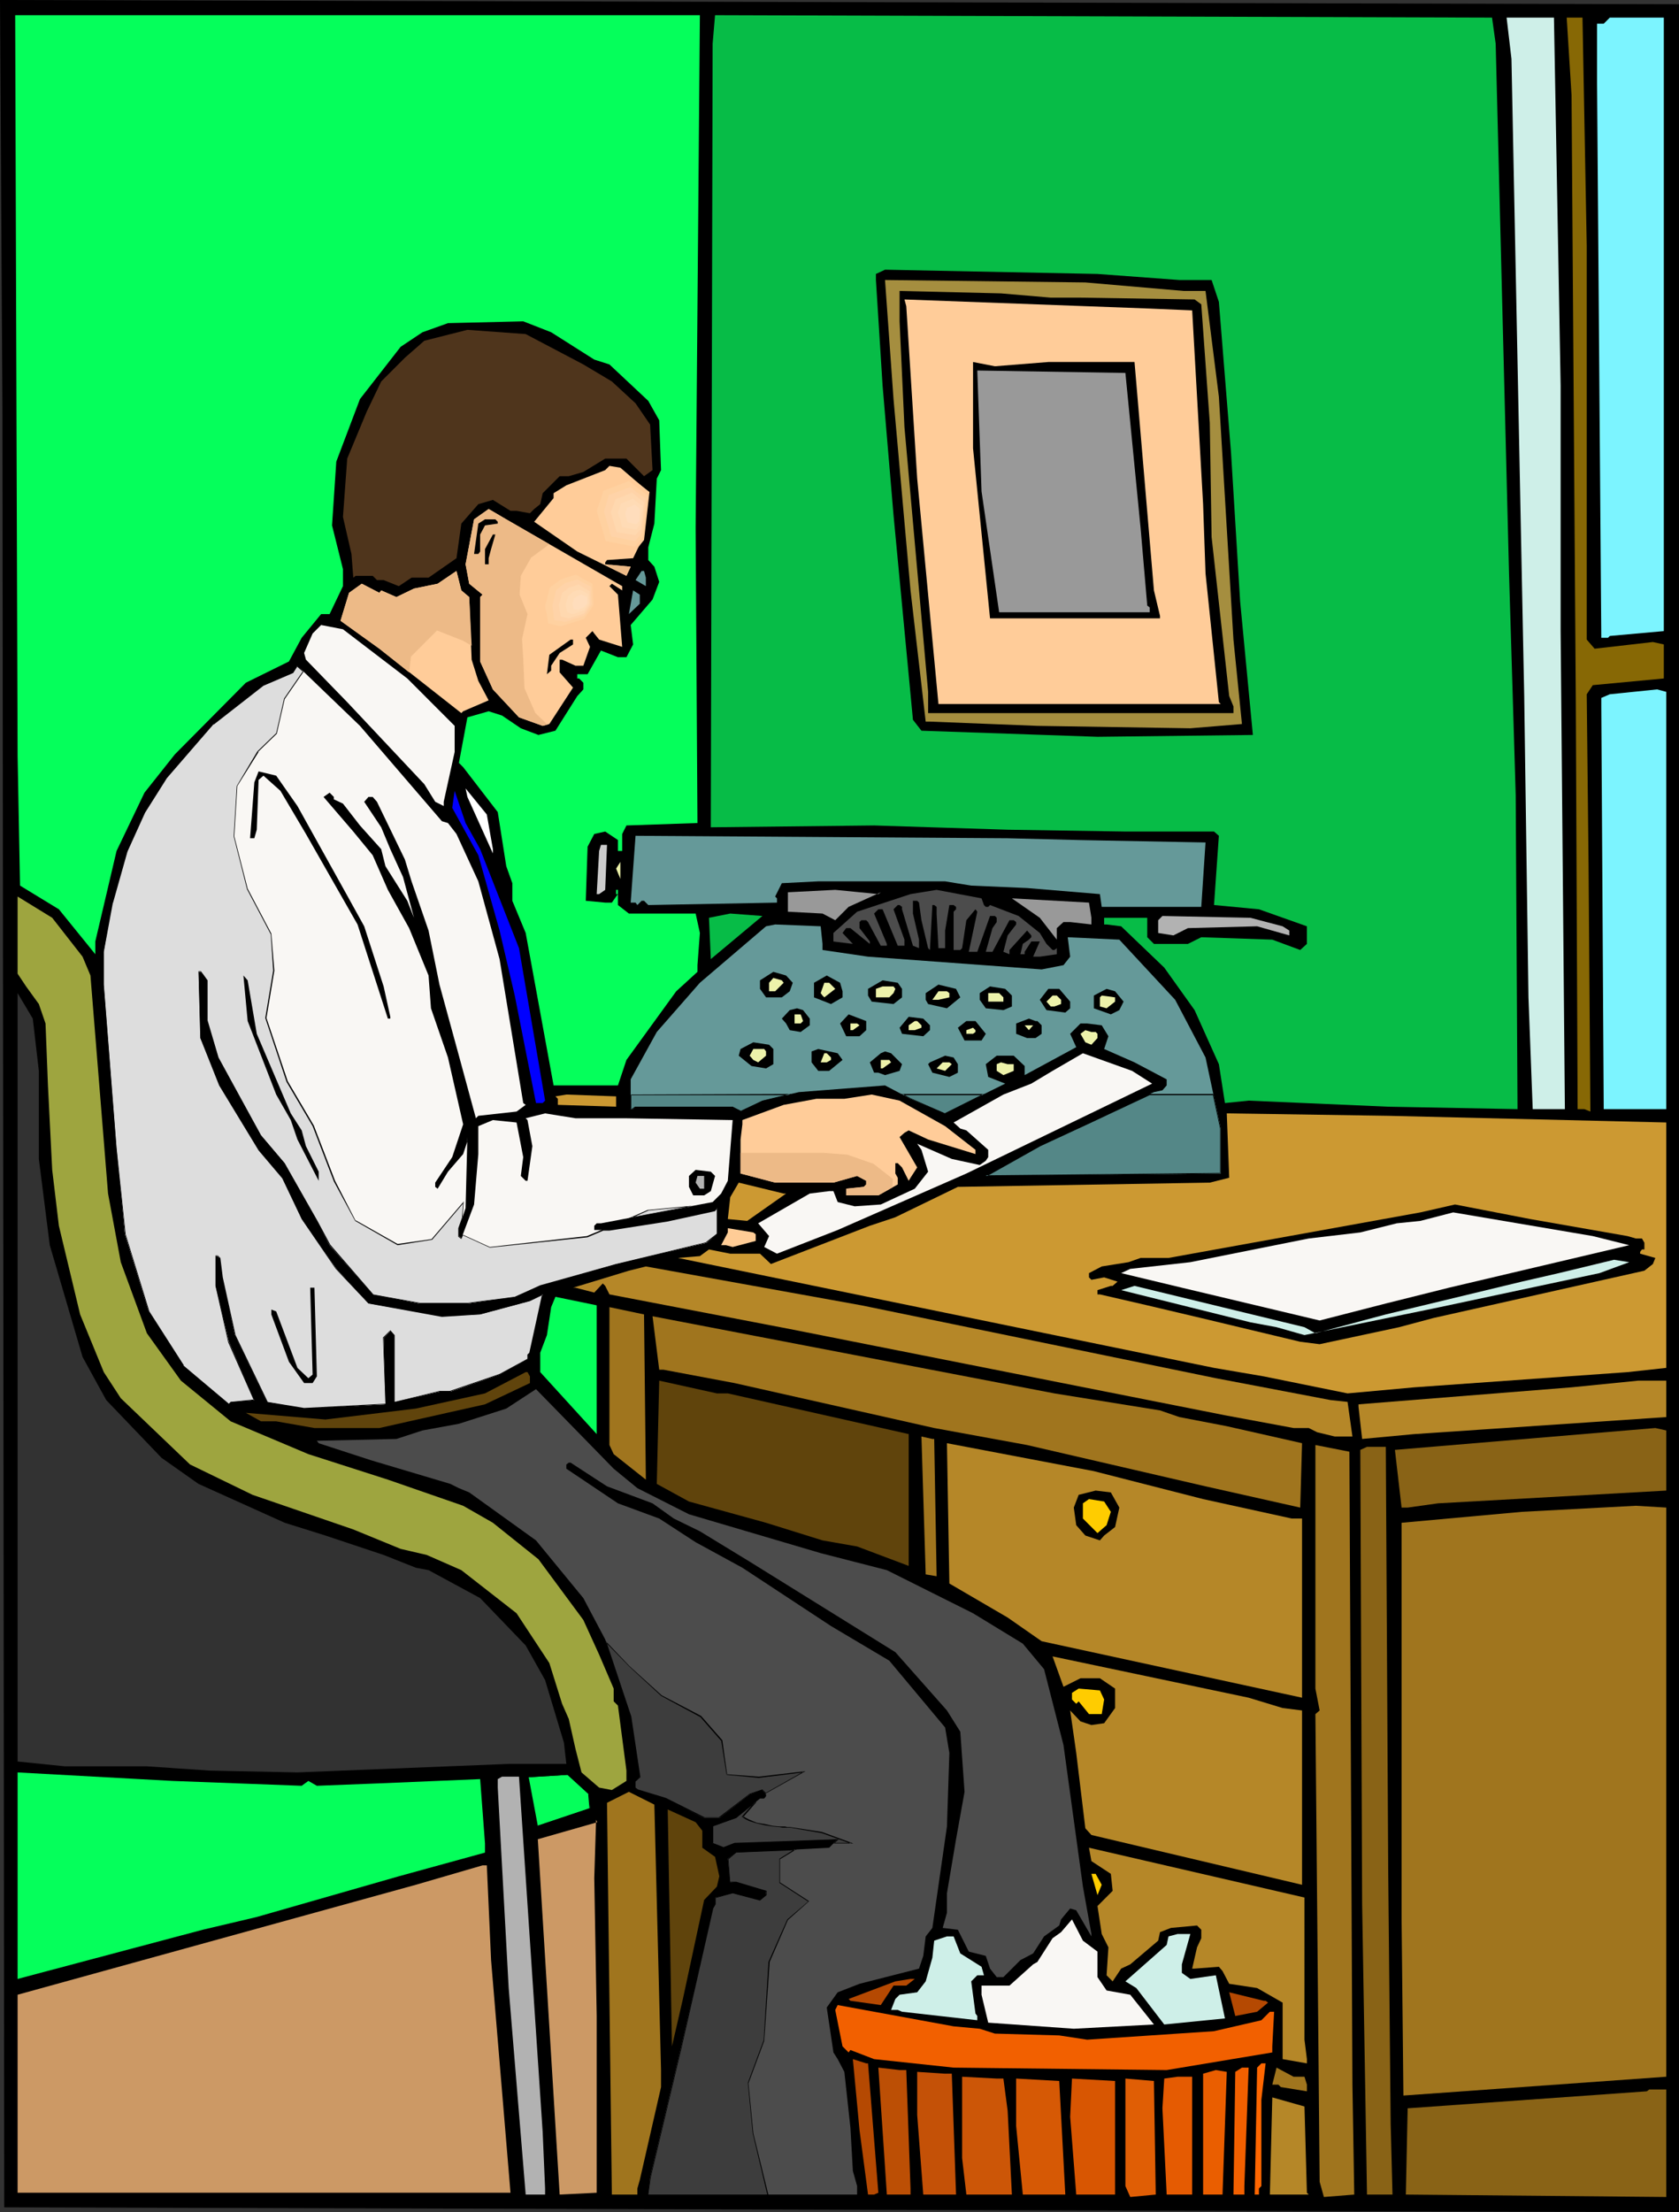 <?xml version="1.0" encoding="UTF-8" standalone="no"?>
<svg
   version="1.0"
   width="118.24mm"
   height="155.711mm"
   id="svg160"
   sodipodi:docname="Writer 2.wmf"
   xmlns:inkscape="http://www.inkscape.org/namespaces/inkscape"
   xmlns:sodipodi="http://sodipodi.sourceforge.net/DTD/sodipodi-0.dtd"
   xmlns="http://www.w3.org/2000/svg"
   xmlns:svg="http://www.w3.org/2000/svg">
  <rect width="100%" height="100%" fill="#333333" stroke="none"/>
  <sodipodi:namedview
     id="namedview160"
     pagecolor="#ffffff"
     bordercolor="#000000"
     borderopacity="0.25"
     inkscape:showpageshadow="2"
     inkscape:pageopacity="0.0"
     inkscape:pagecheckerboard="0"
     inkscape:deskcolor="#d1d1d1"
     inkscape:document-units="mm" />
  <defs
     id="defs1">
    <pattern
       id="WMFhbasepattern"
       patternUnits="userSpaceOnUse"
       width="6"
       height="6"
       x="0"
       y="0" />
  </defs>
  <path
     style="fill:#000000;fill-opacity:1;fill-rule:evenodd;stroke:none"
     d="M 446.891,210.392 V 588.515 L 1.131,587.222 0.646,108.912 0,0 446.891,1.131 Z"
     id="path1" />
  <path
     style="fill:#05ff5b;fill-opacity:1;fill-rule:evenodd;stroke:none"
     d="m 185.154,140.423 0.485,78.533 -18.903,0.646 -1.131,2.262 v 4.525 h -1.131 v -2.909 l -3.393,-2.262 -2.908,0.646 -1.777,3.393 -0.485,14.382 5.17,0.485 h 1.777 l 1.131,-1.616 0.485,-0.646 h -0.485 v -1.131 h 0.485 v 4.04 l 2.908,2.262 h 17.772 l 1.131,5.171 -0.646,8.564 v 1.778 l -5.655,5.171 -13.248,18.26 -2.262,6.787 h -17.126 l -7.432,-40.559 -3.554,-8.564 v -4.686 l -1.616,-4.525 -2.262,-14.382 -9.209,-11.958 -1.131,-1.131 2.262,-12.119 5.655,-1.616 3.554,1.131 5.009,3.393 4.685,1.778 4.524,-1.131 5.816,-9.211 1.616,-1.778 v -1.778 l -1.131,-1.131 h -0.485 v -1.131 h 2.747 l 3.554,-6.302 4.524,1.778 h 2.262 l 1.777,-3.393 -0.646,-5.171 5.816,-6.787 1.777,-4.686 -1.293,-4.04 -1.616,-1.778 v -3.393 l 1.616,-6.302 0.646,-11.958 1.131,-2.262 -0.485,-13.25 -2.908,-5.171 -10.34,-9.695 -4.039,-1.293 -11.471,-7.272 -7.432,-2.909 -20.034,0.485 -6.786,2.424 -5.816,3.878 -10.825,13.897 -6.301,16.644 -1.131,16.967 2.908,11.635 v 4.525 l -3.554,7.433 h -2.262 l -5.17,6.302 -3.393,6.302 -11.471,5.656 -18.903,19.068 -8.078,10.18 -7.432,15.513 -5.655,24.077 v 3.393 L 15.672,241.902 5.332,235.6 4.685,201.181 4.039,4.04 H 186.285 Z"
     id="path2" />
  <path
     style="fill:#07bc47;fill-opacity:1;fill-rule:evenodd;stroke:none"
     d="m 398.098,11.635 3.554,140.907 1.777,58.981 0.485,83.543 -34.414,-0.646 -37.16,-1.616 -6.301,0.646 -1.616,-10.342 -6.463,-14.382 -8.078,-11.311 -11.471,-10.988 -3.878,-0.485 h -0.646 v -1.778 h 11.471 v 5.171 l 1.777,1.778 h 9.048 l 3.554,-1.778 18.903,0.646 7.432,2.747 1.777,-1.616 v -4.686 l -12.764,-4.525 -11.956,-1.131 1.293,-18.421 -1.293,-1.131 h -23.589 l -31.344,-0.485 -35.544,-1.131 -43.461,0.485 0.485,-208.453 0.646,-7.595 206.804,0.646 z"
     id="path3" />
  <path
     style="fill:#ceefe8;fill-opacity:1;fill-rule:evenodd;stroke:none"
     d="m 415.386,102.61 v 65.283 l 1.131,127.172 h -8.563 l -1.131,-29.733 -0.646,-45.73 -0.485,-34.419 -3.393,-169.509 -1.293,-10.988 h 12.602 z"
     id="path4" />
  <path
     style="fill:#876805;fill-opacity:1;fill-rule:evenodd;stroke:none"
     d="M 422.333,65.444 V 170.155 l 2.1,2.424 15.51,-1.778 2.908,0.646 v 9.049 l -18.903,1.778 -1.616,2.424 0.485,45.084 0.485,65.929 -1.616,-0.646 H 419.91 L 419.425,186.799 418.294,25.37 417.001,4.686 h 4.201 z"
     id="path5" />
  <path
     style="fill:#7cf4ff;fill-opacity:1;fill-rule:evenodd;stroke:none"
     d="m 442.852,167.893 -14.379,1.293 -0.485,0.485 h -1.777 L 425.08,21.976 V 6.302 h 1.777 l 1.616,-1.616 h 14.379 z"
     id="path6" />
  <path
     style="fill:#000000;fill-opacity:1;fill-rule:evenodd;stroke:none"
     d="m 313.922,74.494 h 8.563 l 1.939,5.817 3.231,40.075 2.423,39.59 3.393,35.55 -41.361,0.485 -46.854,-1.616 -2.262,-2.909 -5.17,-54.456 -2.908,-34.419 -1.777,-28.117 v -1.616 l 2.423,-1.131 56.548,1.131 z"
     id="path7" />
  <path
     style="fill:#a58e3f;fill-opacity:1;fill-rule:evenodd;stroke:none"
     d="m 315.053,77.402 h 5.816 l 3.554,28.117 3.878,64.636 2.262,22.461 -13.733,1.131 -40.715,-0.646 -28.597,-1.131 h -1.131 l -4.039,-34.904 -4.524,-50.901 -2.262,-31.672 53.317,0.646 z"
     id="path8" />
  <path
     style="fill:#000000;fill-opacity:1;fill-rule:evenodd;stroke:none"
     d="m 279.67,79.18 h 7.917 l 30.374,0.485 1.777,1.293 2.262,31.51 0.485,30.379 4.685,42.337 1.131,2.747 v 1.778 h -81.268 v -5.656 l -6.301,-70.454 -1.293,-28.117 v -8.08 l 26.982,0.646 z"
     id="path9" />
  <path
     style="fill:#ffcc99;fill-opacity:1;fill-rule:evenodd;stroke:none"
     d="m 317.315,82.573 2.908,51.548 0.646,18.421 3.554,34.257 0.485,0.485 h -75.128 l -5.655,-59.95 -2.908,-45.892 -0.485,-1.778 65.273,2.424 z"
     id="path10" />
  <path
     style="fill:#4f351c;fill-opacity:1;fill-rule:evenodd;stroke:none"
     d="m 155.265,96.955 7.594,4.525 6.301,5.817 3.878,5.656 0.646,12.119 -2.262,1.616 -4.685,-4.686 h -5.655 l -5.816,3.555 -3.878,1.131 h -2.423 l -4.524,4.525 -0.646,2.909 -1.616,1.293 -1.131,1.131 -3.554,-0.646 h -1.616 l -4.685,-2.909 -3.878,1.131 -4.524,5.171 -1.293,9.211 -7.432,5.171 h -4.524 l -3.393,2.262 -4.039,-1.616 h -1.777 l -1.131,-1.131 h -4.524 l -0.646,0.485 -0.485,-6.302 -2.262,-9.857 1.131,-15.513 5.17,-12.443 3.878,-8.08 6.301,-6.302 5.17,-4.525 11.471,-2.909 15.51,1.131 z"
     id="path11" />
  <path
     style="fill:#000000;fill-opacity:1;fill-rule:evenodd;stroke:none"
     d="m 279.024,96.308 h 22.942 l 5.17,60.758 1.616,6.787 v 0.646 h -45.238 l -4.524,-45.246 V 96.308 l 5.816,1.131 z"
     id="path12" />
  <path
     style="fill:#999999;fill-opacity:1;fill-rule:evenodd;stroke:none"
     d="m 303.582,140.423 1.777,20.684 0.646,0.485 v 1.293 h -40.068 l -4.685,-32.157 -1.131,-32.157 39.422,0.646 z"
     id="path13" />
  <path
     style="fill:#ffcc99;fill-opacity:1;fill-rule:evenodd;stroke:none"
     d="m 171.906,130.242 -1.131,13.574 -2.262,4.686 -6.947,0.485 -0.485,0.646 v 0.485 l 6.786,0.646 -1.131,2.424 -13.087,-6.464 -11.471,-7.918 5.17,-6.302 v -1.293 l 3.393,-2.101 10.34,-4.04 1.131,-1.131 2.908,0.485 z"
     id="path14" />
  <path
     style="fill:#ffcc99;fill-opacity:1;fill-rule:evenodd;stroke:none"
     d="m 165.605,155.935 v 1.131 l -2.747,-1.778 -0.646,0.646 2.262,2.262 1.131,13.897 -6.139,-1.939 -1.293,-1.616 -0.485,-0.646 -1.777,1.778 1.131,2.424 -1.777,5.009 h -2.1 l -3.554,-1.616 h -0.646 v 3.393 l 3.554,4.04 -6.301,9.695 -1.777,0.485 -6.301,-2.262 -6.947,-7.433 -3.393,-7.433 v -17.129 l 0.646,-0.646 -3.554,-2.909 -0.969,-5.171 2.262,-11.958 3.878,-2.747 4.685,2.747 z"
     id="path15" />
  <path
     style="fill:#ffcc99;fill-opacity:1;fill-rule:evenodd;stroke:none"
     d="m 124.89,158.844 0.646,16.644 1.777,5.656 2.747,5.171 -6.786,2.909 -0.485,0.485 -21.811,-17.129 -10.34,-7.433 2.262,-7.433 3.393,-2.424 4.685,2.424 0.485,-0.646 4.039,1.778 4.685,-2.262 6.301,-1.293 5.009,-3.393 1.293,5.171 z"
     id="path16" />
  <path
     style="fill:#659999;fill-opacity:1;fill-rule:evenodd;stroke:none"
     d="m 171.906,153.673 v 2.262 l -2.747,-1.616 1.616,-2.424 h 0.646 z"
     id="path17" />
  <path
     style="fill:#659999;fill-opacity:1;fill-rule:evenodd;stroke:none"
     d="m 170.29,160.622 -2.908,2.747 1.131,-6.302 1.777,1.131 z"
     id="path18" />
  <path
     style="fill:#000000;fill-opacity:1;fill-rule:evenodd;stroke:none"
     d="m 152.518,171.448 -3.554,2.262 -2.262,3.393 v 1.293 l -1.131,0.97 0.646,-5.171 5.655,-4.04 h 0.646 z"
     id="path19" />
  <path
     style="fill:#f9f7f4;fill-opacity:1;fill-rule:evenodd;stroke:none"
     d="m 117.62,218.471 1.616,0.485 2.262,2.909 5.816,12.604 5.655,20.684 6.301,38.297 0.646,0.485 -2.423,1.778 -10.179,1.131 -0.646,0.646 -4.524,-16.644 -5.17,-18.906 -2.908,-14.382 -4.524,-13.089 -1.777,-5.817 -7.432,-15.351 -1.131,-1.293 h -1.131 l -1.131,1.293 4.524,6.787 2.423,5.817 3.393,7.433 2.908,10.827 -1.777,-4.525 -5.816,-9.211 -1.131,-4.525 -5.655,-6.302 -4.524,-5.817 -2.423,-1.131 v -0.646 l -1.131,-1.131 -1.616,1.131 7.917,9.211 5.17,6.302 4.039,9.211 5.655,10.18 5.17,12.604 0.646,8.726 4.524,13.089 4.039,17.775 -2.908,8.726 -4.524,6.787 v 1.131 l 0.646,0.485 2.747,-4.525 4.039,-4.686 1.131,-3.393 v -1.131 l -0.485,18.906 -1.777,5.333 v 2.101 l 0.646,0.646 3.393,-9.049 1.131,-13.412 v -7.433 l 3.878,-1.616 6.301,0.646 1.777,9.211 -0.646,5.009 1.293,1.293 h 0.485 l 1.293,-9.211 -1.293,-6.948 -0.485,-0.485 5.17,-1.293 8.078,1.293 h 13.087 l 28.759,0.485 -1.293,16.159 -1.777,3.393 -2.262,2.262 -29.728,5.656 h -1.131 l -0.646,0.646 v 1.131 h 4.039 l 15.51,-2.424 12.602,-2.747 0.485,-0.646 v 6.948 l -2.747,2.262 -24.073,5.656 -20.196,5.817 -6.786,2.909 -12.602,1.778 h -12.602 l -12.602,-2.424 -11.471,-13.089 -3.393,-6.464 -8.563,-15.351 -6.301,-7.433 -11.471,-20.684 -2.908,-9.695 v -10.827 l -1.131,-1.778 -0.646,-0.485 h -0.485 l 0.485,17.613 5.17,12.604 10.34,17.129 6.301,7.433 5.17,10.988 9.209,13.25 8.563,9.211 19.549,3.393 10.179,-0.485 13.248,-3.555 3.393,-1.778 -3.393,15.513 -0.646,0.485 v 1.293 l -7.432,4.04 -13.087,4.525 h -2.908 l -11.956,2.747 v -17.775 l -1.131,-1.131 -1.777,1.939 0.485,17.613 -21.65,1.131 -9.856,-1.778 -8.563,-17.775 -3.393,-15.351 -0.646,-5.171 -0.485,-0.485 H 57.356 v 7.918 l 3.554,14.866 6.786,15.513 -6.301,0.485 -0.485,0.646 L 48.793,363.257 39.584,348.875 33.283,328.353 31.021,305.407 27.628,261.939 v -8.726 l 2.262,-13.089 4.039,-13.735 4.524,-10.342 5.816,-9.049 12.602,-14.382 13.248,-10.342 7.917,-3.393 1.131,-1.778 16.641,15.998 z"
     id="path20" />
  <path
     style="fill:#7cf4ff;fill-opacity:1;fill-rule:evenodd;stroke:none"
     d="m 443.498,295.065 h -16.641 l -0.646,-107.135 v -2.262 l 2.262,-0.97 12.602,-1.293 2.423,0.646 z"
     id="path21" />
  <path
     style="fill:#0000ff;fill-opacity:1;fill-rule:evenodd;stroke:none"
     d="m 127.799,225.904 10.34,26.339 6.947,40.559 -0.646,0.646 h -1.777 l -5.655,-28.602 -4.039,-17.29 -5.655,-20.037 -6.947,-12.604 0.646,-4.525 2.908,8.564 z"
     id="path22" />
  <path
     style="fill:#659999;fill-opacity:1;fill-rule:evenodd;stroke:none"
     d="m 287.102,223.481 33.767,0.646 -1.131,17.129 h -26.497 l -0.485,-3.393 -19.388,-1.616 -14.864,-0.646 -6.947,-1.131 h -33.767 l -9.694,0.485 -1.777,3.555 0.485,0.485 v 1.131 l -34.252,0.646 -1.131,-1.131 h -0.646 l -1.131,1.131 -0.485,-0.646 h -1.293 l 1.293,-17.775 99.04,0.646 z"
     id="path23" />
  <path
     style="fill:#cccccc;fill-opacity:1;fill-rule:evenodd;stroke:none"
     d="m 161.081,236.731 -1.616,1.131 h -0.646 l 0.646,-11.473 0.485,-1.616 h 1.616 z"
     id="path24" />
  <path
     style="fill:#edf2aa;fill-opacity:1;fill-rule:evenodd;stroke:none"
     d="m 163.989,231.075 1.131,-1.778 v 4.525 z"
     id="path25" />
  <path
     style="fill:#999999;fill-opacity:1;fill-rule:evenodd;stroke:none"
     d="m 234.432,237.377 -8.563,3.878 -3.554,3.555 -3.393,-1.778 -9.209,-0.485 v -5.171 l 12.602,-0.646 11.471,1.131 z"
     id="path26" />
  <path
     style="fill:#4c4c4c;fill-opacity:1;fill-rule:evenodd;stroke:none"
     d="m 261.898,240.771 0.485,0.485 h 0.646 l 0.485,-0.485 7.594,2.909 5.655,4.525 1.777,2.909 1.616,1.616 h 0.485 l 0.646,-0.485 v 1.616 l -4.524,0.646 h -1.777 l 1.777,-4.04 h -2.262 l -1.777,2.747 v 0.646 h -1.131 l 0.646,-2.747 1.616,-1.131 0.646,-0.646 v -0.485 l -1.131,-1.293 -4.685,5.171 v 1.131 l -1.616,-0.646 1.131,-4.363 2.262,-2.909 v -0.646 l -0.646,-0.485 h -1.131 l -4.524,8.403 h -1.777 l 1.777,-6.302 1.131,-1.616 v -1.131 l -0.485,-0.485 h -1.293 l -3.393,9.534 h -2.262 l 2.262,-10.665 -0.485,-0.646 -2.423,2.909 -1.131,7.433 -0.485,0.485 h -1.777 v -10.18 l 0.646,-0.646 v -0.646 l -0.646,-0.485 h -1.131 l -1.131,6.787 v 4.686 h -1.777 l -0.485,-9.211 v -1.778 l -0.646,-0.485 h -0.485 l -0.646,11.958 -0.485,-0.485 -1.777,-7.433 -0.646,-4.686 -0.485,-0.485 h -1.131 v 3.393 l 1.616,6.948 v 2.262 l -1.616,-0.646 -2.908,-9.695 v -0.646 l -0.646,-0.485 h -0.485 l -1.131,1.131 2.908,8.08 v 1.616 h -1.777 l -4.039,-9.695 h -1.131 l -1.131,1.131 3.393,8.08 v 0.485 h -1.616 l -3.393,-6.302 -0.485,-0.485 h -1.293 l -0.485,0.485 v 1.616 l 2.747,3.555 v 0.646 l -5.17,-4.201 h -1.131 l -0.969,1.293 2.747,2.909 -5.17,-0.646 v -2.262 l 6.301,-5.656 14.218,-4.686 6.947,-1.131 11.956,2.262 z"
     id="path27" />
  <path
     style="fill:#9ea53f;fill-opacity:1;fill-rule:evenodd;stroke:none"
     d="m 21.973,254.506 2.1,5.009 4.685,58.011 3.393,18.26 6.947,18.906 9.048,12.604 13.248,10.827 20.68,8.726 21.165,6.787 20.034,6.948 7.917,4.525 12.117,9.695 11.956,16.159 4.201,9.211 3.878,9.049 v 3.393 l 1.131,1.131 2.262,17.29 v 2.747 l -3.878,2.424 -3.393,-0.646 -4.685,-4.04 -1.616,-6.302 -1.777,-7.918 -1.777,-4.04 -3.393,-10.827 -8.725,-13.25 -14.702,-11.473 -9.209,-4.04 -6.947,-1.616 -12.602,-5.171 -26.82,-9.211 -16.641,-8.08 -18.419,-17.613 -4.524,-6.948 -6.301,-15.351 -5.655,-23.592 -1.777,-14.866 -1.131,-22.461 -0.646,-16.482 -1.777,-5.171 -3.393,-4.686 -2.262,-3.393 v -20.522 l 9.209,5.656 z"
     id="path28" />
  <path
     style="fill:#999999;fill-opacity:1;fill-rule:evenodd;stroke:none"
     d="m 290.495,244.164 v 1.778 l -5.655,-0.646 h -1.777 l -1.777,1.616 v 3.07 l -4.524,-5.817 -7.432,-5.171 20.519,1.131 z"
     id="path29" />
  <path
     style="fill:#07bc47;fill-opacity:1;fill-rule:evenodd;stroke:none"
     d="m 189.194,255.152 -0.485,-10.988 5.655,-1.131 8.563,0.646 z"
     id="path30" />
  <path
     style="fill:#b2b2b2;fill-opacity:1;fill-rule:evenodd;stroke:none"
     d="m 341.389,246.426 1.777,1.131 v 1.293 l -8.563,-2.424 -18.419,0.485 -3.878,1.939 -4.039,-0.646 v -3.393 l 1.131,-1.131 23.427,0.485 z"
     id="path31" />
  <path
     style="fill:#659999;fill-opacity:1;fill-rule:evenodd;stroke:none"
     d="m 218.922,251.113 v 1.616 l 12.117,1.778 46.208,3.393 5.816,-1.131 1.777,-2.262 -0.646,-5.171 13.733,0.646 14.864,15.998 8.078,15.351 4.039,18.906 v 11.958 l -62.526,0.646 14.379,-7.918 13.733,-6.302 16.641,-8.08 2.262,-0.485 1.131,-1.293 v -1.616 l -8.563,-4.525 -8.078,-3.555 1.131,-3.393 -1.777,-2.909 -3.878,-0.485 h -1.777 l -2.747,2.747 1.616,3.555 -13.733,7.433 v -2.424 l -2.908,-2.747 h -4.524 l -2.908,2.262 0.646,3.393 4.524,1.778 -15.995,7.918 -9.209,-3.878 -6.786,-3.555 -22.942,1.778 -9.694,2.262 -5.816,2.909 -2.1,-1.293 h -25.851 l -0.646,0.646 h -0.646 v -7.918 l 6.947,-12.604 11.471,-13.089 17.611,-15.028 2.423,-0.485 12.117,0.485 z"
     id="path32" />
  <path
     style="fill:#000000;fill-opacity:1;fill-rule:evenodd;stroke:none"
     d="m 211.005,261.454 -0.808,2.262 -2.1,1.616 h -4.201 l -1.616,-2.262 v -2.262 l 3.554,-2.262 3.393,0.97 z"
     id="path33" />
  <path
     style="fill:#000000;fill-opacity:1;fill-rule:evenodd;stroke:none"
     d="m 224.253,263.717 v 1.616 l -3.07,1.778 -4.524,-1.778 v -3.878 l 3.393,-1.939 3.554,1.939 z"
     id="path34" />
  <path
     style="fill:#edf2aa;fill-opacity:1;fill-rule:evenodd;stroke:none"
     d="m 208.581,261.454 -2.262,2.262 h -1.616 v -2.262 l 1.131,-1.293 2.262,0.646 z"
     id="path35" />
  <path
     style="fill:#000000;fill-opacity:1;fill-rule:evenodd;stroke:none"
     d="m 240.087,263.07 v 2.262 l -2.262,1.778 -5.816,-0.646 -0.969,-1.616 v -1.778 l 3.878,-2.262 4.039,0.646 z"
     id="path36" />
  <path
     style="fill:#edf2aa;fill-opacity:1;fill-rule:evenodd;stroke:none"
     d="m 222.315,263.07 -2.908,2.262 -0.485,-0.485 -0.485,-0.646 0.969,-2.747 h 1.293 z"
     id="path37" />
  <path
     style="fill:#000000;fill-opacity:1;fill-rule:evenodd;stroke:none"
     d="m 255.597,265.333 -3.554,2.909 -5.009,-1.131 -0.646,-1.131 v -1.778 l 3.393,-2.262 4.685,1.131 z"
     id="path38" />
  <path
     style="fill:#edf2aa;fill-opacity:1;fill-rule:evenodd;stroke:none"
     d="m 238.31,263.07 -0.485,1.131 -1.131,1.131 h -3.554 v -2.262 l 1.777,-0.646 h 2.908 z"
     id="path39" />
  <path
     style="fill:#000000;fill-opacity:1;fill-rule:evenodd;stroke:none"
     d="m 269.33,264.848 v 2.909 l -2.262,0.97 -4.685,-0.485 -1.616,-2.262 v -1.778 l 2.747,-1.778 4.039,0.646 z"
     id="path40" />
  <path
     style="fill:#000000;fill-opacity:1;fill-rule:evenodd;stroke:none"
     d="m 284.841,266.464 v 1.778 l -1.293,1.131 -5.009,-0.646 -1.777,-2.747 2.262,-2.909 h 2.908 z"
     id="path41" />
  <path
     style="fill:#000000;fill-opacity:1;fill-rule:evenodd;stroke:none"
     d="m 299.058,266.464 -1.131,2.262 -2.262,1.131 -4.524,-1.616 v -3.393 l 3.393,-1.778 2.262,0.646 z"
     id="path42" />
  <path
     style="fill:#edf2aa;fill-opacity:1;fill-rule:evenodd;stroke:none"
     d="m 252.689,264.201 v 1.131 l -2.908,0.646 h -1.616 l 1.616,-2.262 h 2.262 z"
     id="path43" />
  <path
     style="fill:#323232;fill-opacity:1;fill-rule:evenodd;stroke:none"
     d="m 10.34,284.885 v 23.431 l 2.908,22.946 8.725,29.733 6.301,11.473 14.702,15.351 9.856,6.948 22.942,10.342 10.825,3.393 15.51,5.171 8.563,3.393 3.393,0.646 13.733,7.433 12.117,12.604 5.17,9.211 5.009,16.644 0.646,5.656 h -15.349 l -56.225,2.262 -23.427,-0.485 -16.641,-1.131 H 17.288 L 4.685,468.614 V 264.201 l 4.039,6.787 z"
     id="path44" />
  <path
     style="fill:#edf2aa;fill-opacity:1;fill-rule:evenodd;stroke:none"
     d="m 267.068,265.333 v 1.131 h -4.039 v -2.262 h 2.908 z"
     id="path45" />
  <path
     style="fill:#edf2aa;fill-opacity:1;fill-rule:evenodd;stroke:none"
     d="m 282.417,265.979 v 1.131 l -1.777,0.646 h -0.969 l -1.131,-1.293 1.616,-1.616 h 1.131 z"
     id="path46" />
  <path
     style="fill:#edf2aa;fill-opacity:1;fill-rule:evenodd;stroke:none"
     d="m 296.796,266.464 -2.262,1.778 -1.777,-0.485 v -2.424 l 0.485,-0.485 3.554,0.485 z"
     id="path47" />
  <path
     style="fill:#000000;fill-opacity:1;fill-rule:evenodd;stroke:none"
     d="m 215.529,270.988 v 1.778 l -2.423,1.778 -2.908,-0.485 -0.969,-1.778 -1.131,-1.293 2.1,-2.262 1.939,-0.485 1.616,0.485 z"
     id="path48" />
  <path
     style="fill:#edf2aa;fill-opacity:1;fill-rule:evenodd;stroke:none"
     d="m 213.752,271.635 -0.646,0.646 h -1.616 v -2.424 h 1.616 z"
     id="path49" />
  <path
     style="fill:#000000;fill-opacity:1;fill-rule:evenodd;stroke:none"
     d="m 230.554,274.059 -1.777,1.616 h -3.554 l -1.616,-3.393 2.262,-2.424 4.685,1.778 z"
     id="path50" />
  <path
     style="fill:#000000;fill-opacity:1;fill-rule:evenodd;stroke:none"
     d="m 247.519,272.766 v 1.293 l -1.777,1.616 -5.655,-0.646 -0.646,-1.616 2.423,-2.909 3.878,0.485 z"
     id="path51" />
  <path
     style="fill:#000000;fill-opacity:1;fill-rule:evenodd;stroke:none"
     d="m 276.116,271.635 1.131,1.131 v 2.262 l -1.616,1.131 h -2.262 l -2.908,-1.131 v -2.747 l 3.393,-1.293 1.777,0.646 z"
     id="path52" />
  <path
     style="fill:#edf2aa;fill-opacity:1;fill-rule:evenodd;stroke:none"
     d="m 245.257,272.766 v 0.646 l -1.777,0.646 h -1.616 v -1.293 l 1.616,-1.131 h 0.646 z"
     id="path53" />
  <path
     style="fill:#000000;fill-opacity:1;fill-rule:evenodd;stroke:none"
     d="m 262.383,275.028 -1.131,1.778 h -4.524 l -1.777,-3.393 2.262,-1.778 h 2.423 z"
     id="path54" />
  <path
     style="fill:#edf2aa;fill-opacity:1;fill-rule:evenodd;stroke:none"
     d="m 228.777,272.766 -1.777,1.293 h -0.646 v -1.778 h 1.777 z"
     id="path55" />
  <path
     style="fill:#edf2aa;fill-opacity:1;fill-rule:evenodd;stroke:none"
     d="m 273.854,274.059 -1.131,-1.293 h 2.262 z"
     id="path56" />
  <path
     style="fill:#edf2aa;fill-opacity:1;fill-rule:evenodd;stroke:none"
     d="m 259.636,274.543 -0.646,0.485 h -1.777 v -0.97 l 1.777,-0.646 0.646,0.646 z"
     id="path57" />
  <path
     style="fill:#edf2aa;fill-opacity:1;fill-rule:evenodd;stroke:none"
     d="m 291.626,274.543 0.485,0.485 v 1.131 l -1.616,1.778 -1.616,-0.646 -1.293,-2.262 1.293,-0.97 1.616,0.485 z"
     id="path58" />
  <path
     style="fill:#000000;fill-opacity:1;fill-rule:evenodd;stroke:none"
     d="m 205.835,279.068 v 4.04 l -1.939,1.131 -3.878,-0.646 -3.393,-2.747 0.485,-1.778 3.393,-1.778 4.201,0.646 z"
     id="path59" />
  <path
     style="fill:#edf2aa;fill-opacity:1;fill-rule:evenodd;stroke:none"
     d="m 203.896,279.714 v 1.131 l -2.1,1.778 -1.293,-0.646 -0.969,-1.131 0.969,-1.778 h 2.908 z"
     id="path60" />
  <path
     style="fill:#000000;fill-opacity:1;fill-rule:evenodd;stroke:none"
     d="m 224.253,281.976 -3.554,2.909 h -2.908 l -1.777,-2.262 v -2.909 l 1.777,-0.646 5.17,1.131 z"
     id="path61" />
  <path
     style="fill:#000000;fill-opacity:1;fill-rule:evenodd;stroke:none"
     d="m 240.087,283.108 -0.646,1.778 -3.878,1.131 -1.777,-0.646 h -1.131 l -1.131,-2.747 2.908,-2.424 1.131,-0.485 1.616,0.485 z"
     id="path62" />
  <path
     style="fill:#edf2aa;fill-opacity:1;fill-rule:evenodd;stroke:none"
     d="m 221.184,281.33 v 0.646 l -1.131,0.646 H 218.437 l 0.969,-2.424 h 0.646 z"
     id="path63" />
  <path
     style="fill:#f9f7f4;fill-opacity:1;fill-rule:evenodd;stroke:none"
     d="m 306.652,288.279 -49.439,23.915 -34.252,15.028 -16.157,6.302 -3.393,-1.778 1.293,-2.909 -2.908,-3.393 13.733,-7.918 5.17,-0.646 h 1.131 l 1.131,2.909 4.524,1.131 6.947,-0.485 9.048,-4.201 3.554,-4.525 -1.777,-5.817 -1.131,-1.616 9.209,4.04 7.432,1.616 1.616,-1.131 0.646,-0.97 v -1.939 l -5.816,-5.171 -1.616,-0.485 -1.777,-1.616 13.248,-7.433 7.432,-2.909 5.655,-3.393 8.078,-4.686 13.087,4.686 z"
     id="path64" />
  <path
     style="fill:#000000;fill-opacity:1;fill-rule:evenodd;stroke:none"
     d="m 254.951,283.108 v 2.262 l -2.262,1.131 -4.524,-1.131 -1.131,-2.262 0.485,-0.485 4.039,-1.778 2.262,0.485 z"
     id="path65" />
  <path
     style="fill:#edf2aa;fill-opacity:1;fill-rule:evenodd;stroke:none"
     d="m 237.179,282.623 -2.262,1.616 h -0.485 v -2.262 h 2.262 z"
     id="path66" />
  <path
     style="fill:#edf2aa;fill-opacity:1;fill-rule:evenodd;stroke:none"
     d="m 253.335,283.108 -1.777,1.778 -2.262,-0.646 1.616,-1.616 h 1.777 z"
     id="path67" />
  <path
     style="fill:#edf2aa;fill-opacity:1;fill-rule:evenodd;stroke:none"
     d="m 269.815,283.108 v 1.778 l -2.747,1.131 -1.777,-1.131 v -1.778 l 1.131,-0.485 1.777,0.485 z"
     id="path68" />
  <path
     style="fill:#cc9932;fill-opacity:1;fill-rule:evenodd;stroke:none"
     d="M 163.989,294.419 148.479,293.934 v -1.616 l -0.646,-0.646 2.908,-0.485 13.248,0.485 z"
     id="path69" />
  <path
     style="fill:#ffcc99;fill-opacity:1;fill-rule:evenodd;stroke:none"
     d="m 251.558,299.59 8.078,6.302 v 1.131 l -12.602,-3.878 -5.17,-2.424 -1.131,0.646 -1.293,1.131 4.685,8.08 -1.777,2.747 -0.485,0.808 -1.777,-3.555 -1.131,-1.131 h -0.646 v 2.747 l 0.646,1.131 v 1.778 l -5.17,2.909 h -8.563 v -1.778 l 4.685,-0.485 0.646,-0.646 v -0.97 l -2.423,-1.293 -6.301,1.778 h -15.51 l -9.209,-2.424 v -9.049 l 0.485,-4.04 v -1.131 l 10.986,-4.04 8.725,-1.616 h 7.432 l 7.27,-1.131 7.432,1.616 z"
     id="path70" />
  <path
     style="fill:#cc9932;fill-opacity:1;fill-rule:evenodd;stroke:none"
     d="m 443.498,298.62 v 65.283 l -10.34,1.131 -56.71,4.04 -17.772,1.616 -22.296,-4.525 -13.248,-2.262 -142.663,-29.248 5.816,-0.485 2.423,-1.778 5.655,1.131 h 7.917 l 2.908,2.747 26.335,-10.18 6.786,-2.262 10.986,-5.333 5.655,-2.747 67.05,-1.131 5.17,-1.293 -0.646,-17.129 42.977,0.646 z"
     id="path71" />
  <path
     style="fill:#000000;fill-opacity:1;fill-rule:evenodd;stroke:none"
     d="m 190.325,312.84 -1.131,4.04 -1.777,1.131 h -2.908 l -1.131,-2.262 v -2.909 l 1.777,-1.616 4.039,0.485 z"
     id="path72" />
  <path
     style="fill:#b2b2b2;fill-opacity:1;fill-rule:evenodd;stroke:none"
     d="m 187.416,316.234 h -1.131 l -1.131,-1.616 0.485,-1.778 h 1.777 z"
     id="path73" />
  <path
     style="fill:#cc9932;fill-opacity:1;fill-rule:evenodd;stroke:none"
     d="m 209.228,317.527 -10.34,7.272 -5.17,-0.485 0.646,-5.817 2.262,-3.878 11.956,2.909 z"
     id="path74" />
  <path
     style="fill:#000000;fill-opacity:1;fill-rule:evenodd;stroke:none"
     d="m 433.158,328.838 2.262,0.646 h 1.616 l 0.646,1.131 v 1.778 h -0.646 l -0.485,0.646 v 0.485 l 4.039,1.131 -0.646,1.616 -2.262,1.778 -56.225,12.604 -9.048,2.424 -21.165,4.525 -5.17,-0.646 -26.335,-6.302 -14.379,-3.393 -12.602,-2.909 h -0.646 v -1.131 l 3.554,-1.131 h 0.485 l 1.293,-1.131 -3.554,-1.131 -3.393,0.646 -0.646,-0.646 v -1.131 l 3.393,-1.778 7.109,-1.131 3.231,-1.131 h 7.432 l 67.05,-12.119 9.209,-2.101 20.034,3.878 z"
     id="path75" />
  <path
     style="fill:#f9f7f4;fill-opacity:1;fill-rule:evenodd;stroke:none"
     d="m 433.643,331.262 -47.985,11.311 -16.803,4.201 -17.611,4.525 -36.675,-8.726 -16.157,-3.878 2.423,-1.131 15.995,-1.778 31.505,-6.302 13.733,-1.616 9.694,-2.424 6.301,-0.646 8.725,-2.262 37.16,6.302 z"
     id="path76" />
  <path
     style="fill:#ffcc96;fill-opacity:1;fill-rule:evenodd;stroke:none"
     d="m 201.149,328.353 v 1.778 l -6.139,1.616 -1.777,-0.485 h -1.293 l 1.777,-3.393 v -1.131 l 6.786,1.131 z"
     id="path77" />
  <path
     style="fill:#ceefe8;fill-opacity:1;fill-rule:evenodd;stroke:none"
     d="m 425.726,338.695 -42.492,9.049 -36.029,7.433 -7.432,-2.101 -6.947,-1.293 -34.414,-8.564 3.554,-1.131 45.238,10.988 2.908,1.616 18.742,-5.009 36.191,-8.726 9.856,-2.262 14.703,-3.555 4.039,0.646 z"
     id="path78" />
  <path
     style="fill:#b58728;fill-opacity:1;fill-rule:evenodd;stroke:none"
     d="m 323.616,366.65 30.536,5.817 4.524,0.485 1.293,9.211 h -4.685 l -4.685,-1.131 -2.262,-1.131 h -4.039 l -18.257,-3.393 -115.843,-22.946 -47.985,-9.211 -1.131,-2.262 -0.646,-0.646 -2.262,2.424 -5.009,-1.293 h -0.646 l 14.864,-4.525 4.524,-1.131 57.356,10.342 z"
     id="path79" />
  <path
     style="fill:#05ff5b;fill-opacity:1;fill-rule:evenodd;stroke:none"
     d="m 158.819,381.517 -15.026,-16.482 v -5.171 l 1.777,-4.686 1.131,-7.433 1.131,-2.747 10.986,2.262 z"
     id="path80" />
  <path
     style="fill:#a0751e;fill-opacity:1;fill-rule:evenodd;stroke:none"
     d="m 171.906,393.636 -8.563,-6.787 -1.131,-2.424 v -36.681 l 9.209,1.939 z"
     id="path81" />
  <path
     style="fill:#a0751e;fill-opacity:1;fill-rule:evenodd;stroke:none"
     d="m 308.752,375.215 5.17,1.778 12.602,2.424 20.034,4.525 -0.485,17.129 -25.204,-5.656 -47.5,-10.988 -24.72,-4.525 -53.155,-11.958 -18.903,-3.555 h -1.131 l -1.777,-14.22 106.957,20.522 z"
     id="path82" />
  <path
     style="fill:#60440c;fill-opacity:1;fill-rule:evenodd;stroke:none"
     d="m 141.047,366.165 v 1.778 l -11.956,5.656 -28.112,6.302 H 83.691 l -10.179,-1.778 h -4.039 l -4.039,-2.262 21.165,1.778 24.073,-2.909 18.419,-4.04 10.825,-5.656 h 0.485 z"
     id="path83" />
  <path
     style="fill:#60440c;fill-opacity:1;fill-rule:evenodd;stroke:none"
     d="m 193.717,370.69 48.147,10.827 v 35.065 l -13.733,-5.171 -9.209,-1.616 -15.026,-4.686 -20.519,-5.656 -8.563,-4.686 0.646,-27.47 15.349,3.393 z"
     id="path84" />
  <path
     style="fill:#b58728;fill-opacity:1;fill-rule:evenodd;stroke:none"
     d="m 443.498,376.992 -67.05,4.525 -13.895,1.293 -0.969,-8.564 v -0.646 l 56.71,-4.525 17.772,-1.778 h 7.432 z"
     id="path85" />
  <path
     style="fill:#4c4c4c;fill-opacity:1;fill-rule:evenodd;stroke:none"
     d="m 169.644,395.898 13.733,6.948 35.06,10.342 17.611,4.525 22.942,11.473 13.248,8.08 5.655,6.787 5.17,20.199 5.17,37.651 2.262,12.604 v 0.646 l -4.039,-6.948 -1.616,-0.485 -2.423,2.909 -0.485,1.616 -4.039,2.909 -2.908,4.525 -3.393,1.778 -4.524,4.525 h -1.777 l -1.777,-2.262 -1.131,-3.393 -4.524,-1.131 -2.908,-5.817 -4.039,-0.485 1.131,-4.04 v -5.171 l 2.423,-14.382 2.262,-12.604 -1.131,-15.998 -3.554,-5.656 -13.733,-15.513 -38.776,-24.077 -13.248,-8.08 -6.947,-3.393 -5.655,-4.04 -12.117,-4.525 -9.694,-6.302 h -0.485 l -0.646,0.485 v 1.131 l 13.733,9.211 10.986,4.04 9.694,6.302 12.441,6.787 23.589,15.513 15.51,9.211 14.864,17.775 1.131,6.787 -0.646,19.553 -3.878,26.986 -1.777,2.262 -0.646,5.171 -1.131,3.393 -15.833,4.04 -5.816,2.262 -2.908,4.04 1.777,11.958 1.131,1.778 1.777,3.393 1.616,14.866 0.646,11.473 1.131,4.04 v 2.262 h -55.579 l 0.485,-4.525 8.078,-33.934 8.563,-37.651 0.646,-1.131 v -1.778 l 4.685,-1.131 7.27,1.778 1.616,-1.293 v -1.131 l -7.917,-2.262 h -1.616 l -0.646,-6.302 2.262,-1.616 24.72,-1.293 2.262,-2.262 -27.466,1.131 -2.908,1.131 -2.908,-1.131 v -4.525 l 6.301,-2.262 6.301,-5.171 h 1.131 l 0.485,-0.646 v -0.485 l -0.969,-1.131 -3.393,1.131 -8.078,6.302 h -4.039 l -10.34,-5.171 -7.432,-2.262 -0.485,-0.646 v -1.778 l 1.131,-1.131 -2.423,-15.998 -6.786,-20.522 -5.816,-10.988 -12.602,-15.351 -17.772,-12.766 -2.747,-1.131 -2.262,-1.131 -21.165,-6.302 -13.895,-4.525 -0.485,-0.646 21.165,-0.485 6.947,-2.262 9.694,-1.778 12.602,-4.04 7.917,-5.171 20.68,21.168 z"
     id="path86" />
  <path
     style="fill:#896316;fill-opacity:1;fill-rule:evenodd;stroke:none"
     d="m 443.498,396.545 -60.749,3.393 -8.078,1.131 h -1.616 l -1.777,-15.351 69.312,-5.817 2.908,0.646 z"
     id="path87" />
  <path
     style="fill:#a0751e;fill-opacity:1;fill-rule:evenodd;stroke:none"
     d="m 248.65,382.809 0.646,36.52 -2.908,-0.485 -1.131,-36.681 2.908,0.646 z"
     id="path88" />
  <path
     style="fill:#b58728;fill-opacity:1;fill-rule:evenodd;stroke:none"
     d="m 320.223,398.807 23.589,5.171 h 2.747 v 47.669 l -69.312,-15.028 -9.048,-6.302 -15.51,-9.049 -0.646,-37.328 39.099,7.433 z"
     id="path89" />
  <path
     style="fill:#a0751e;fill-opacity:1;fill-rule:evenodd;stroke:none"
     d="m 359.969,554.581 0.485,29.248 -8.078,0.646 -1.131,-4.04 -1.131,-124.425 1.131,-0.97 -1.131,-5.817 v -64.798 l 9.048,1.778 z"
     id="path90" />
  <path
     style="fill:#896316;fill-opacity:1;fill-rule:evenodd;stroke:none"
     d="m 369.501,498.509 0.646,66.576 0.485,18.745 h -6.786 l -1.293,-77.241 -0.485,-120.87 1.777,-0.808 h 5.009 z"
     id="path91" />
  <path
     style="fill:#000000;fill-opacity:1;fill-rule:evenodd;stroke:none"
     d="m 297.927,401.069 -1.131,5.171 -2.908,2.262 -1.131,1.293 -3.878,-1.293 -2.423,-2.747 -0.646,-4.686 1.293,-3.393 4.524,-1.131 4.039,0.485 z"
     id="path92" />
  <path
     style="fill:#ffcc00;fill-opacity:1;fill-rule:evenodd;stroke:none"
     d="m 295.665,402.2 -1.131,3.555 -2.423,2.101 -3.878,-3.878 v -4.04 l 1.616,-1.131 4.039,0.646 z"
     id="path93" />
  <path
     style="fill:#a0751e;fill-opacity:1;fill-rule:evenodd;stroke:none"
     d="m 443.498,552.48 -69.958,5.009 -0.485,-46.861 v -105.519 l 31.99,-2.909 30.374,-1.616 8.078,0.485 z"
     id="path94" />
  <path
     style="fill:#b58728;fill-opacity:1;fill-rule:evenodd;stroke:none"
     d="m 341.389,454.394 5.17,0.646 v 46.377 l -56.063,-13.25 -1.616,-1.778 -2.423,-20.037 -1.616,-11.311 2.747,2.909 2.908,0.97 3.393,-0.485 2.908,-4.04 v -5.171 l -4.039,-2.747 h -5.17 l -4.524,2.262 -2.908,-8.08 52.186,10.988 z"
     id="path95" />
  <path
     style="fill:#ffcc00;fill-opacity:1;fill-rule:evenodd;stroke:none"
     d="m 293.888,452.132 -0.646,3.878 h -3.393 l -2.747,-3.393 -0.646,0.646 -1.131,-1.131 v -1.778 l 1.777,-1.131 5.655,0.485 z"
     id="path96" />
  <path
     style="fill:#05ff5b;fill-opacity:1;fill-rule:evenodd;stroke:none"
     d="m 80.298,475.078 1.777,-1.293 2.262,1.293 16.641,-0.646 26.82,-1.131 1.293,17.129 v 2.424 l -22.942,6.302 -37.806,10.827 -14.379,3.393 -49.278,13.089 v -54.941 l 41.199,2.262 z"
     id="path97" />
  <path
     style="fill:#cc9965;fill-opacity:1;fill-rule:evenodd;stroke:none"
     d="m 158.658,484.127 -0.485,15.513 0.646,36.681 v 47.023 l -9.856,0.485 -5.816,-94.531 15.833,-4.525 z"
     id="path98" />
  <path
     style="fill:#b2b2b2;fill-opacity:1;fill-rule:evenodd;stroke:none"
     d="m 144.44,567.185 0.646,15.028 v 1.616 h -5.17 l -4.524,-54.941 -2.908,-53.325 v -2.262 l 1.131,-0.646 h 4.524 z"
     id="path99" />
  <path
     style="fill:#a0751e;fill-opacity:1;fill-rule:evenodd;stroke:none"
     d="m 175.945,550.703 v 4.525 l -5.655,24.723 -0.646,2.262 v 1.616 h -6.786 l -1.293,-104.226 5.816,-2.909 6.786,3.393 z"
     id="path100" />
  <path
     style="fill:#60440c;fill-opacity:1;fill-rule:evenodd;stroke:none"
     d="m 186.932,487.036 v 4.525 l 3.393,2.424 1.131,5.171 -0.646,2.747 -3.393,3.555 -5.655,26.339 -2.908,12.604 -1.131,-63.021 7.432,3.393 z"
     id="path101" />
  <path
     style="fill:#b58728;fill-opacity:1;fill-rule:evenodd;stroke:none"
     d="m 347.205,542.623 0.646,5.171 v 1.131 l -6.463,-1.131 v -15.028 l -6.786,-3.878 -7.432,-1.131 -1.777,-3.393 -0.969,-1.131 -6.463,0.485 h -0.646 l 1.293,-5.656 1.131,-2.424 v -2.262 l -1.131,-1.131 -6.947,0.646 -2.908,1.131 -0.485,2.262 -7.432,6.302 -2.423,1.131 -2.262,3.393 -1.616,-1.616 0.485,-7.433 -1.777,-3.555 -1.131,-7.433 4.039,-4.04 -0.485,-4.525 -5.17,-3.393 -0.646,-3.555 57.356,13.25 z"
     id="path102" />
  <path
     style="fill:#cc9965;fill-opacity:1;fill-rule:evenodd;stroke:none"
     d="m 130.707,521.455 5.17,61.889 H 4.685 v -52.679 l 105.987,-29.248 17.772,-5.171 h 1.131 z"
     id="path103" />
  <path
     style="fill:#ffcc00;fill-opacity:1;fill-rule:evenodd;stroke:none"
     d="m 293.242,501.417 -1.131,2.747 -1.616,-5.656 h 1.131 z"
     id="path104" />
  <path
     style="fill:#f9f7f4;fill-opacity:1;fill-rule:evenodd;stroke:none"
     d="m 292.111,519.192 v 6.787 l 2.423,3.555 6.301,1.131 6.301,7.918 -21.327,1.131 -22.781,-1.616 -1.777,-7.433 v -2.424 h 7.432 l 6.301,-5.656 1.131,-0.646 4.039,-6.302 2.262,-1.616 2.908,-3.393 2.908,5.656 z"
     id="path105" />
  <path
     style="fill:#ceefe8;fill-opacity:1;fill-rule:evenodd;stroke:none"
     d="m 314.569,522.586 v 2.262 l 2.262,1.616 6.786,-0.97 2.423,11.473 -16.157,1.616 -7.432,-9.695 -2.908,-1.778 10.986,-9.695 0.485,-2.262 2.423,-0.646 h 3.393 z"
     id="path106" />
  <path
     style="fill:#ceefe8;fill-opacity:1;fill-rule:evenodd;stroke:none"
     d="m 255.597,519.677 5.655,3.555 0.646,2.262 h -1.777 l -1.616,1.616 1.131,8.564 0.485,0.646 v 1.131 l -20.034,-2.262 -1.131,-0.485 h -1.777 l 1.131,-2.909 1.131,-1.131 4.685,-0.646 2.262,-2.909 1.777,-6.302 0.485,-4.525 3.393,-1.131 h 1.777 z"
     id="path107" />
  <path
     style="fill:#b54902;fill-opacity:1;fill-rule:evenodd;stroke:none"
     d="m 241.218,528.241 h -3.393 l -3.393,5.171 -8.078,-1.131 -0.485,-0.485 12.441,-4.686 4.039,-0.646 h 1.131 z"
     id="path108" />
  <path
     style="fill:#b54902;fill-opacity:1;fill-rule:evenodd;stroke:none"
     d="m 336.865,532.281 0.646,0.485 -2.908,2.424 -5.816,1.131 -1.616,-6.302 9.209,2.262 z"
     id="path109" />
  <path
     style="fill:#f26000;fill-opacity:1;fill-rule:evenodd;stroke:none"
     d="m 260.767,539.714 4.039,1.293 17.126,0.485 7.432,1.131 33.767,-2.262 12.602,-2.909 2.262,-2.262 h 1.131 l -0.485,9.211 v 1.616 l -28.112,4.686 -56.71,-0.646 -21.165,-2.262 -6.301,-2.424 -0.485,0.646 -1.616,-1.616 -1.939,-9.695 0.646,-1.293 30.859,5.656 z"
     id="path110" />
  <path
     style="fill:#b54902;fill-opacity:1;fill-rule:evenodd;stroke:none"
     d="m 231.039,548.925 2.747,34.419 -1.131,0.485 h -1.616 l -2.262,-17.129 -1.777,-18.906 3.554,1.131 z"
     id="path111" />
  <path
     style="fill:#ff6600;fill-opacity:1;fill-rule:evenodd;stroke:none"
     d="m 335.734,558.62 v 22.946 l -0.646,0.646 v 1.616 h -1.131 l 0.646,-33.773 1.131,-1.131 h 1.131 z"
     id="path112" />
  <path
     style="fill:#bc4f05;fill-opacity:1;fill-rule:evenodd;stroke:none"
     d="m 241.218,550.703 1.131,31.51 v 1.616 h -6.301 l -2.262,-33.773 5.655,0.646 z"
     id="path113" />
  <path
     style="fill:#f26000;fill-opacity:1;fill-rule:evenodd;stroke:none"
     d="m 331.21,581.566 v 2.262 h -2.908 l 0.485,-32.641 1.777,-1.131 h 1.777 z"
     id="path114" />
  <path
     style="fill:#a0751e;fill-opacity:1;fill-rule:evenodd;stroke:none"
     d="m 347.205,552.48 0.646,2.101 v 1.778 l -6.947,-1.131 -0.646,-0.646 h -1.616 l 1.131,-4.525 4.524,2.424 z"
     id="path115" />
  <path
     style="fill:#ea5e00;fill-opacity:1;fill-rule:evenodd;stroke:none"
     d="m 325.394,583.829 h -5.17 v -32.157 l 3.393,-0.97 2.908,0.485 z"
     id="path116" />
  <path
     style="fill:#c45107;fill-opacity:1;fill-rule:evenodd;stroke:none"
     d="m 253.335,551.672 1.131,32.157 h -8.725 l -1.616,-21.168 V 551.187 l 7.432,0.485 z"
     id="path117" />
  <path
     style="fill:#cc5607;fill-opacity:1;fill-rule:evenodd;stroke:none"
     d="m 267.068,552.965 1.131,8.564 1.131,22.3 H 257.213 l -1.131,-9.695 v -21.653 l 9.209,0.485 z"
     id="path118" />
  <path
     style="fill:#e55b02;fill-opacity:1;fill-rule:evenodd;stroke:none"
     d="m 317.315,583.829 h -6.786 l -1.131,-22.946 0.485,-7.918 3.554,-0.485 h 3.878 z"
     id="path119" />
  <path
     style="fill:#d65905;fill-opacity:1;fill-rule:evenodd;stroke:none"
     d="m 283.548,583.829 h -11.31 l -1.777,-18.26 v -12.604 l 11.471,0.646 z"
     id="path120" />
  <path
     style="fill:#d85602;fill-opacity:1;fill-rule:evenodd;stroke:none"
     d="m 296.796,583.829 h -10.34 l -1.616,-20.684 0.485,-10.18 11.471,0.646 z"
     id="path121" />
  <path
     style="fill:#e05e05;fill-opacity:1;fill-rule:evenodd;stroke:none"
     d="m 307.621,583.829 -6.786,0.646 -1.293,-2.909 v -28.602 l 7.594,0.646 z"
     id="path122" />
  <path
     style="fill:#896316;fill-opacity:1;fill-rule:evenodd;stroke:none"
     d="m 443.498,584.475 -69.312,-0.646 0.485,-22.946 63.657,-4.525 0.646,-0.485 h 4.524 z"
     id="path123" />
  <path
     style="fill:#b58728;fill-opacity:1;fill-rule:evenodd;stroke:none"
     d="m 347.851,583.344 0.485,0.485 h -10.34 l 0.646,-25.855 8.563,2.424 z"
     id="path124" />
  <path
     style="fill:#05ff5b;fill-opacity:1;fill-rule:evenodd;stroke:none"
     d="m 157.042,481.057 -14.056,4.686 -2.423,-12.927 10.502,-0.646 5.655,5.171 z"
     id="path125" />
  <path
     style="fill:#000000;fill-opacity:1;fill-rule:evenodd;stroke:none"
     d="m 156.88,481.057 v 0 l -13.895,4.686 h 0.162 l -2.423,-12.927 h -0.162 l 10.502,-0.646 v 0 l 5.655,5.171 h -0.162 l 0.323,3.717 0.162,0.162 -0.162,-4.04 -5.655,-5.171 -10.825,0.646 2.423,13.25 14.218,-4.686 z"
     id="path126" />
  <path
     style="fill:#dddddd;fill-opacity:1;fill-rule:evenodd;stroke:none"
     d="m 168.19,323.829 16.157,-2.909 -11.956,1.131 z m -87.407,-145.109 -5.17,7.272 -2.1,9.049 -4.847,4.848 -5.655,9.211 -0.646,13.412 3.393,13.897 6.301,11.958 0.808,9.857 -2.1,12.604 5.655,16.805 6.947,11.958 5.655,14.705 5.493,10.503 11.31,6.302 9.048,-1.454 8.401,-9.695 -0.323,4.04 -0.808,2.747 v 2.101 l 0.646,0.646 0.323,-0.97 7.27,3.232 25.851,-2.747 4.201,-1.778 h 1.777 l 15.51,-2.424 12.602,-2.747 0.485,-0.646 v 6.948 l -2.747,2.262 -24.073,5.656 -20.196,5.817 -6.786,2.909 -12.602,1.778 h -12.602 l -12.602,-2.424 -11.471,-13.089 -3.393,-6.464 -8.563,-15.351 -6.301,-7.433 -11.471,-20.684 -2.908,-9.695 v -10.827 l -1.131,-1.778 -0.646,-0.485 h -0.485 l 0.485,17.613 5.17,12.604 10.34,17.129 6.301,7.433 5.17,10.988 9.209,13.25 8.563,9.211 19.549,3.393 10.179,-0.485 13.248,-3.555 3.393,-1.778 -3.393,15.513 -0.646,0.485 v 1.293 l -7.432,4.04 -13.087,4.525 h -2.908 l -11.956,2.747 v -17.775 l -1.131,-1.131 -1.777,1.939 0.485,17.613 -21.65,1.131 -9.856,-1.778 -8.563,-17.775 -3.393,-15.351 -0.646,-5.171 -0.485,-0.485 H 57.356 v 7.918 l 3.554,14.866 6.786,15.513 -6.301,0.485 -0.485,0.646 L 48.793,363.257 39.584,348.875 33.283,328.353 31.021,305.407 27.628,261.939 v -8.726 l 2.262,-13.089 4.039,-13.735 4.524,-10.342 5.816,-9.049 12.602,-14.382 13.248,-10.342 7.917,-3.393 1.131,-1.778 z"
     id="path127" />
  <path
     style="fill:#000000;fill-opacity:1;fill-rule:evenodd;stroke:none"
     d="m 167.221,324.152 17.126,-3.232 v -0.162 l -11.956,1.131 -5.17,2.262 0.969,-0.162 4.362,-1.939 h -0.162 l 11.956,-1.131 v -0.162 l -16.157,3.07 v 0.162 z"
     id="path128" />
  <path
     style="fill:#000000;fill-opacity:1;fill-rule:evenodd;stroke:none"
     d="m 80.621,178.72 v -0.162 l -5.009,7.272 -2.1,9.211 v 0 l -5.009,4.848 -5.493,9.211 -0.808,13.412 3.554,14.058 6.301,11.958 v -0.162 l 0.646,9.857 -2.1,12.604 5.655,16.967 6.947,11.796 5.655,14.705 5.655,10.503 11.31,6.464 9.209,-1.454 8.401,-9.857 h -0.162 l -0.323,4.04 v 0 l -0.969,2.747 v 2.262 l 0.808,0.646 0.485,-1.131 h -0.323 l 7.432,3.393 26.012,-2.747 4.201,-1.778 h -0.162 1.777 l 15.51,-2.424 12.602,-2.747 0.646,-0.808 h -0.162 v 6.948 -0.162 l -2.908,2.262 h 0.162 l -24.073,5.817 v 0 l -20.196,5.656 -6.786,3.07 v 0 l -12.602,1.616 h -12.602 l -12.602,-2.262 h 0.162 L 87.892,331.1 84.499,324.798 75.774,309.447 69.473,302.014 58.164,281.33 55.256,271.473 v 0.162 -10.827 l -1.293,-1.778 v 0 L 53.478,258.384 h -0.646 l 0.485,17.775 5.009,12.604 10.502,17.29 6.301,7.433 5.17,10.827 9.048,13.25 v 0 l 8.725,9.211 19.549,3.555 10.179,-0.646 13.248,-3.555 3.393,-1.616 -0.162,-0.162 -3.393,15.513 0.162,-0.162 -0.646,0.646 v 1.293 -0.162 l -7.432,4.04 -13.248,4.525 h 0.162 -2.908 l -11.956,2.909 v 0 -17.775 l -1.131,-1.293 -1.939,1.939 0.646,17.775 v -0.162 l -21.65,1.131 -9.856,-1.616 h 0.162 l -8.563,-17.775 v 0 l -3.393,-15.351 -0.646,-5.171 -0.646,-0.646 H 57.356 v 8.08 l 3.393,15.028 6.786,15.351 0.162,-0.162 -6.301,0.646 -0.646,0.646 0.162,-0.162 -12.117,-10.18 h 0.162 l -9.209,-14.382 -6.301,-20.522 v 0 L 31.021,305.407 27.628,261.939 v -8.726 l 2.423,-13.089 v 0.162 l 3.878,-13.735 4.685,-10.342 5.816,-9.211 12.441,-14.382 v 0.162 l 13.248,-10.342 7.917,-3.393 1.131,-1.778 h -0.162 l 1.616,1.454 h 0.162 l -1.616,-1.778 -1.293,1.778 h 0.162 l -8.078,3.393 -13.248,10.503 -12.602,14.22 -5.816,9.211 -4.524,10.342 -4.039,13.735 v 0 l -2.262,13.089 v 8.726 l 3.393,43.468 2.423,22.946 6.301,20.684 9.048,14.382 12.279,10.342 0.646,-0.646 h -0.162 l 6.463,-0.646 -6.947,-15.513 v 0 L 57.517,342.088 v -7.918 h -0.162 0.646 v 0 l 0.485,0.485 h -0.162 l 0.646,5.171 3.554,15.513 8.563,17.775 9.856,1.778 21.811,-1.293 -0.646,-17.613 v 0 l 1.777,-1.939 h -0.162 l 1.131,1.293 v -0.162 17.937 l 12.117,-2.909 h 2.908 l 13.248,-4.525 7.432,-4.04 v -1.293 0 l 0.646,-0.485 3.393,-15.674 -3.554,1.778 -13.248,3.555 v 0 l -10.179,0.485 -19.549,-3.393 h 0.162 l -8.725,-9.049 v 0 L 80.46,324.152 75.29,313.325 68.989,305.892 58.648,288.763 53.478,276.159 v 0 l -0.485,-17.613 h -0.162 0.485 v 0 l 0.485,0.646 v 0 l 1.131,1.616 v 0 10.827 l 2.908,9.857 11.471,20.522 6.301,7.595 8.563,15.19 3.554,6.464 11.471,13.25 12.602,2.262 h 12.602 l 12.602,-1.616 6.947,-2.909 20.034,-5.817 v 0 l 24.073,-5.817 2.908,-2.262 v -7.272 l -0.808,0.97 0.162,-0.162 -12.602,2.747 -15.51,2.424 h -1.777 l -4.201,1.778 v 0 l -25.851,2.909 v 0 l -7.432,-3.393 -0.323,1.131 h 0.162 l -0.646,-0.646 h 0.162 v -2.101 0 l 0.808,-2.747 0.323,-4.363 -8.563,10.019 v 0 l -9.048,1.293 v 0 l -11.148,-6.302 v 0.162 L 89.184,314.133 83.53,299.428 76.582,287.632 70.927,270.827 v 0 l 2.1,-12.604 -0.808,-9.857 -6.301,-11.958 v 0 l -3.554,-13.897 0.808,-13.412 v 0 l 5.655,-9.049 h -0.162 l 5.009,-4.848 2.1,-9.211 v 0 l 5.009,-7.272 z"
     id="path129" />
  <path
     style="fill:#f9f7f4;fill-opacity:1;fill-rule:evenodd;stroke:none"
     d="m 108.411,180.497 12.602,12.604 v 6.948 l -2.908,13.25 v 1.131 l -2.262,-1.131 -2.908,-4.686 -20.519,-21.815 -10.986,-11.311 -0.485,-1.778 2.262,-5.171 2.262,-2.262 5.816,1.131 z"
     id="path130" />
  <path
     style="fill:#000000;fill-opacity:1;fill-rule:evenodd;stroke:none"
     d="m 79.167,214.431 12.764,22.946 5.009,9.049 5.17,15.998 1.777,8.08 v 0.485 h -0.646 l -8.078,-25.047 -13.733,-24.077 -6.786,-11.473 -4.524,-4.04 -1.293,1.131 -0.485,13.25 -0.646,2.262 h -1.131 l 1.131,-14.866 1.131,-2.909 4.685,1.131 z"
     id="path131" />
  <path
     style="fill:#ffffff;fill-opacity:1;fill-rule:evenodd;stroke:none"
     d="m 131.191,225.904 v 1.131 l -6.786,-15.028 -0.485,-2.262 5.655,6.948 z"
     id="path132" />
  <path
     style="fill:#000000;fill-opacity:1;fill-rule:evenodd;stroke:none"
     d="m 68.342,275.028 9.048,21.168 2.908,4.525 1.131,4.201 3.393,6.787 v 2.424 l -5.655,-10.988 -1.777,-5.171 -3.878,-6.787 -7.594,-19.553 -1.131,-12.119 1.131,1.293 z"
     id="path133" />
  <path
     style="fill:#000000;fill-opacity:1;fill-rule:evenodd;stroke:none"
     d="m 84.337,366.165 -1.131,1.778 h -2.262 l -4.039,-5.656 -4.685,-12.604 v -1.293 l 1.293,0.485 5.655,15.028 2.908,2.747 1.131,-0.97 -0.646,-23.108 h 1.131 z"
     id="path134" />
  <path
     style="fill:#3d3d3d;fill-opacity:1;fill-rule:evenodd;stroke:none"
     d="m 211.651,492.045 -4.201,2.424 v 6.464 l 7.755,4.848 -5.655,5.009 -4.847,11.15 -1.454,21.007 -4.201,11.15 1.454,13.412 3.878,16.321 h -31.828 l 0.485,-4.525 8.078,-33.934 8.563,-37.651 0.646,-1.131 v -1.778 l 4.685,-1.131 7.27,1.778 1.616,-1.293 v -1.131 l -7.917,-2.262 h -1.616 l -0.646,-6.302 2.262,-1.616 z m -50.247,-55.103 6.139,6.302 8.401,7.918 10.502,5.494 5.655,6.302 1.293,9.211 8.563,0.646 11.794,-1.454 -10.017,5.817 -0.808,-0.97 -3.393,1.131 -8.078,6.302 h -4.039 l -10.34,-5.171 -7.432,-2.262 -0.485,-0.646 v -1.778 l 1.131,-1.131 -2.423,-15.998 z m 39.745,42.498 -5.17,4.201 -6.301,2.262 v 4.525 l 2.908,1.131 2.908,-1.131 27.466,-1.131 -1.131,0.97 h 4.685 l -7.755,-2.747 -8.401,-1.293 h -0.808 l -0.646,-0.162 h -0.646 l -0.808,-0.162 -1.777,-0.162 -2.1,-0.323 -2.1,-0.485 -2.1,-0.646 -0.808,-0.485 -0.969,-0.485 z"
     id="path135" />
  <path
     style="fill:#000000;fill-opacity:1;fill-rule:evenodd;stroke:none"
     d="m 211.651,492.207 v -0.323 l -4.201,2.585 v 6.464 l 7.755,5.009 v -0.162 l -5.655,4.848 -5.009,11.311 -1.293,21.007 v -0.162 l -4.201,11.311 1.293,13.412 3.878,16.321 h 0.162 -31.828 v 0 l 0.646,-4.525 8.078,-33.934 8.563,-37.651 v 0 l 0.646,-1.131 v -1.778 l -0.162,0.162 4.685,-1.293 v 0 l 7.27,1.939 1.777,-1.454 v -1.131 l -8.078,-2.424 h -1.616 v 0.162 l -0.485,-6.302 v 0.162 l 2.1,-1.778 v 0 l 15.672,-0.646 0.485,-0.323 -16.157,0.808 -2.262,1.778 0.485,6.302 1.777,0.162 v 0 l 7.917,2.262 v -0.162 1.131 -0.162 l -1.616,1.293 v 0 l -7.27,-1.778 -4.847,1.293 v 1.778 -0.162 l -0.646,1.131 -8.401,37.812 -8.078,33.934 -0.646,4.686 h 32.152 l -4.039,-16.482 -1.293,-13.412 v 0.162 l 4.201,-11.311 1.454,-21.007 v 0 l 4.847,-11.15 v 0 l 5.655,-5.009 -7.755,-5.009 v 0.162 -6.464 0.162 l 4.524,-2.747 z"
     id="path136" />
  <path
     style="fill:#000000;fill-opacity:1;fill-rule:evenodd;stroke:none"
     d="m 161.404,436.781 -0.162,0.162 6.301,6.464 8.401,7.756 10.502,5.656 -0.162,-0.162 5.655,6.464 v -0.162 l 1.454,9.211 8.563,0.808 11.794,-1.454 v -0.162 l -10.017,5.656 h 0.162 l -0.969,-0.97 -3.393,1.131 -8.24,6.302 h 0.162 -4.039 0.162 l -10.34,-5.171 -7.432,-2.262 v 0 l -0.646,-0.485 v 0 -1.778 0.162 l 1.293,-1.131 -2.423,-16.159 v 0 l -6.624,-19.876 -0.323,-0.323 6.624,20.199 v 0 l 2.423,15.998 h 0.162 l -1.293,1.131 v 1.939 l 0.646,0.646 7.432,2.262 10.34,5.009 h 4.039 l 8.078,-6.302 3.393,-0.97 v -0.162 l 0.808,0.97 10.663,-5.979 -12.441,1.454 -8.563,-0.646 0.162,0.162 -1.293,-9.211 -5.655,-6.464 -10.502,-5.494 v 0 l -8.563,-7.756 -6.463,-6.787 z"
     id="path137" />
  <path
     style="fill:#000000;fill-opacity:1;fill-rule:evenodd;stroke:none"
     d="m 201.311,479.441 -0.162,-0.162 -5.17,4.201 -6.463,2.262 v 4.848 l 3.07,1.131 2.908,-1.131 v 0 l 27.466,-1.131 v -0.162 l -1.293,1.131 h 5.493 l -8.401,-3.07 -8.401,-1.293 h -0.808 l -0.646,-0.162 h -0.646 -0.808 l -1.777,-0.162 -2.1,-0.485 -2.1,-0.323 v 0 l -1.939,-0.808 -0.969,-0.485 -0.808,-0.485 v 0.323 l 3.554,-4.04 -0.323,-0.162 -3.554,4.04 0.969,0.646 0.969,0.485 2.1,0.646 v 0 l 2.1,0.485 2.1,0.323 1.777,0.162 0.808,0.162 h 0.646 0.646 0.808 l 8.401,1.454 v 0 l 7.594,2.747 0.162,-0.162 h -4.685 l 0.162,0.162 1.293,-1.131 -27.789,0.97 -2.908,1.131 v 0 l -2.908,-1.131 0.162,0.162 v -4.525 h -0.162 l 6.301,-2.262 5.17,-4.201 -0.162,-0.162 z"
     id="path138" />
  <path
     style="fill:#edba87;fill-opacity:1;fill-rule:evenodd;stroke:none"
     d="m 145.732,192.778 -3.231,-3.07 -2.908,-6.625 -0.323,-7.756 -0.323,-5.332 1.454,-6.625 -2.1,-5.171 0.323,-5.009 2.747,-4.848 4.201,-3.07 0.646,-0.485 -11.471,-6.625 -4.685,-2.747 -3.878,2.747 -2.262,11.958 0.969,5.171 3.554,2.909 -0.646,0.646 v 17.129 l 3.393,7.433 6.947,7.433 6.301,2.262 z"
     id="path139" />
  <path
     style="fill:#000000;fill-opacity:1;fill-rule:evenodd;stroke:none"
     d="m 132.484,138.807 v 0.485 l -3.393,0.485 -1.293,2.424 v 4.525 l -0.485,0.646 h -1.131 l 1.131,-8.08 1.777,-1.131 h 2.747 z"
     id="path140" />
  <path
     style="fill:#000000;fill-opacity:1;fill-rule:evenodd;stroke:none"
     d="m 130.707,146.078 -0.646,2.424 v 1.616 h -0.969 v -4.04 l 2.1,-3.878 h 0.646 z"
     id="path141" />
  <path
     style="fill:#edba87;fill-opacity:1;fill-rule:evenodd;stroke:none"
     d="m 125.537,171.771 -2.262,-1.293 -6.947,-2.747 -6.947,6.948 -0.485,4.201 -7.917,-6.302 -10.34,-7.433 2.262,-7.433 3.393,-2.424 4.685,2.424 0.485,-0.646 4.039,1.778 4.685,-2.262 6.301,-1.293 5.009,-3.393 1.293,5.171 2.1,1.778 z"
     id="path142" />
  <path
     style="fill:#edba87;fill-opacity:1;fill-rule:evenodd;stroke:none"
     d="m 197.11,306.7 h 9.371 12.764 l 6.301,0.485 6.947,2.424 5.17,4.04 -0.162,2.262 -3.716,2.101 h -8.563 v -1.778 l 4.685,-0.485 0.646,-0.646 v -0.97 l -2.423,-1.293 -6.301,1.778 h -15.51 l -9.209,-2.424 z"
     id="path143" />
  <path
     style="fill:#edba87;fill-opacity:1;fill-rule:evenodd;stroke:none"
     d="m 162.697,150.28 -1.454,0.162 5.493,2.747 1.131,-2.424 z"
     id="path144" />
  <path
     style="fill:#ffcc99;fill-opacity:1;fill-rule:evenodd;stroke:none"
     d="m 159.789,145.109 9.048,1.778 2.585,-3.232 1.454,-12.766 -5.816,-4.525 -8.078,3.232 -2.1,5.979 z"
     id="path145" />
  <path
     style="fill:#ffd1a0;fill-opacity:1;fill-rule:evenodd;stroke:none"
     d="m 161.243,143.978 7.755,1.454 1.131,-1.454 0.969,-1.293 1.293,-10.827 -5.009,-3.878 -6.786,2.585 -0.808,2.585 -0.969,2.747 z"
     id="path146" />
  <path
     style="fill:#ffd3a8;fill-opacity:1;fill-rule:evenodd;stroke:none"
     d="m 162.697,142.685 6.301,1.293 0.969,-1.131 0.808,-1.131 1.131,-9.049 -2.1,-1.454 -2.1,-1.616 -5.655,2.101 -0.646,2.262 -0.646,2.101 0.969,3.393 z"
     id="path147" />
  <path
     style="fill:#ffd8af;fill-opacity:1;fill-rule:evenodd;stroke:none"
     d="m 164.151,141.554 5.009,0.808 0.646,-0.808 0.808,-0.808 0.808,-7.11 -1.616,-1.293 -1.616,-1.293 -2.262,0.97 -2.1,0.808 -0.646,1.778 -0.646,1.616 z"
     id="path148" />
  <path
     style="fill:#ffdbb5;fill-opacity:1;fill-rule:evenodd;stroke:none"
     d="m 165.605,140.261 1.939,0.323 1.777,0.323 0.485,-0.646 0.485,-0.646 0.323,-2.424 0.323,-2.585 -1.293,-0.97 -1.131,-0.97 -1.616,0.646 -1.616,0.646 -0.808,2.424 0.646,1.939 z"
     id="path149" />
  <path
     style="fill:#ffddbc;fill-opacity:1;fill-rule:evenodd;stroke:none"
     d="m 167.059,138.968 2.262,0.485 0.808,-0.808 0.162,-3.232 -1.293,-1.131 -2.1,0.808 -0.485,1.616 z"
     id="path150" />
  <path
     style="fill:#ffcc99;fill-opacity:1;fill-rule:evenodd;stroke:none"
     d="m 148.317,152.865 4.524,-1.293 5.332,2.909 0.162,6.625 -2.908,4.201 -7.109,2.424 -4.201,-0.808 -0.808,-5.656 1.454,-5.656 z"
     id="path151" />
  <path
     style="fill:#ffd1a0;fill-opacity:1;fill-rule:evenodd;stroke:none"
     d="m 149.287,154.158 1.939,-0.646 2.1,-0.646 2.1,1.293 2.262,1.131 0.323,5.656 -1.293,1.939 -1.293,1.778 -6.139,1.939 -1.616,-0.323 -1.777,-0.485 -0.323,-2.262 -0.485,-2.262 1.293,-5.009 z"
     id="path152" />
  <path
     style="fill:#ffd3a8;fill-opacity:1;fill-rule:evenodd;stroke:none"
     d="m 150.418,155.127 1.616,-0.485 1.616,-0.485 1.777,0.97 1.939,0.97 v 2.424 l 0.162,2.262 -2.1,3.07 -5.009,1.616 -1.454,-0.323 -1.454,-0.162 -0.485,-3.878 0.969,-4.04 1.131,-0.97 z"
     id="path153" />
  <path
     style="fill:#ffd8af;fill-opacity:1;fill-rule:evenodd;stroke:none"
     d="m 151.387,156.259 1.454,-0.323 1.131,-0.485 1.454,0.97 1.454,0.808 0.162,1.778 v 1.778 l -1.616,2.424 -1.939,0.646 -2.1,0.646 -2.1,-0.485 -0.323,-1.616 -0.162,-1.454 0.808,-3.232 0.969,-0.646 z"
     id="path154" />
  <path
     style="fill:#ffdbb5;fill-opacity:1;fill-rule:evenodd;stroke:none"
     d="m 152.518,157.39 0.646,-0.162 0.323,-0.162 0.969,-0.162 0.969,0.485 1.131,0.646 0.162,2.585 -1.293,1.778 -2.908,0.97 -0.808,-0.162 -0.646,-0.323 -0.323,-0.97 -0.162,-1.131 0.323,-1.131 0.323,-1.131 0.646,-0.485 z"
     id="path155" />
  <path
     style="fill:#ffddbc;fill-opacity:1;fill-rule:evenodd;stroke:none"
     d="m 153.811,158.521 0.969,-0.323 1.454,0.646 v 1.778 l -0.808,0.97 -1.616,0.646 -1.131,-0.162 -0.323,-1.454 0.485,-1.454 z"
     id="path156" />
  <path
     style="fill:#548787;fill-opacity:1;fill-rule:evenodd;stroke:none"
     d="m 306.006,291.187 h 16.964 l 1.939,9.049 v 11.958 l -62.526,0.646 14.379,-7.918 13.733,-6.302 z m -138.139,0 h 42.33 l -7.27,1.616 -5.816,2.909 -2.1,-1.293 h -25.851 l -0.646,0.646 h -0.646 z m 72.381,0 h 21.488 l -10.179,5.009 -9.209,-3.878 z"
     id="path157" />
  <path
     style="fill:#000000;fill-opacity:1;fill-rule:evenodd;stroke:none"
     d="m 306.006,291.349 v 0 h 16.964 l -0.162,-0.162 1.939,9.049 v 11.958 l 0.162,-0.162 -62.526,0.646 0.162,0.323 14.379,-8.08 13.572,-6.302 15.51,-7.272 v -0.323 l -15.51,7.433 -13.733,6.302 -14.864,8.241 63.011,-0.808 V 300.236 l -1.939,-9.211 h -16.964 z"
     id="path158" />
  <path
     style="fill:#000000;fill-opacity:1;fill-rule:evenodd;stroke:none"
     d="m 168.028,291.187 -0.162,0.162 h 42.33 v -0.323 l -7.27,1.778 -5.816,2.747 h 0.162 l -2.262,-1.131 h -26.012 l -0.646,0.485 h 0.162 -0.646 l 0.162,0.162 v -3.878 h -0.162 v 3.878 h 0.646 l 0.646,-0.485 v 0 h 25.851 -0.162 l 2.262,1.293 5.816,-2.909 v 0 l 8.24,-1.939 -43.3,0.162 z"
     id="path159" />
  <path
     style="fill:#000000;fill-opacity:1;fill-rule:evenodd;stroke:none"
     d="m 240.248,291.026 v 0.323 h 21.488 v -0.323 l -10.34,5.171 h 0.162 l -9.209,-4.04 -2.1,-1.131 h -0.485 l 2.585,1.293 9.209,4.04 10.663,-5.333 h -22.458 z"
     id="path160" />
</svg>
